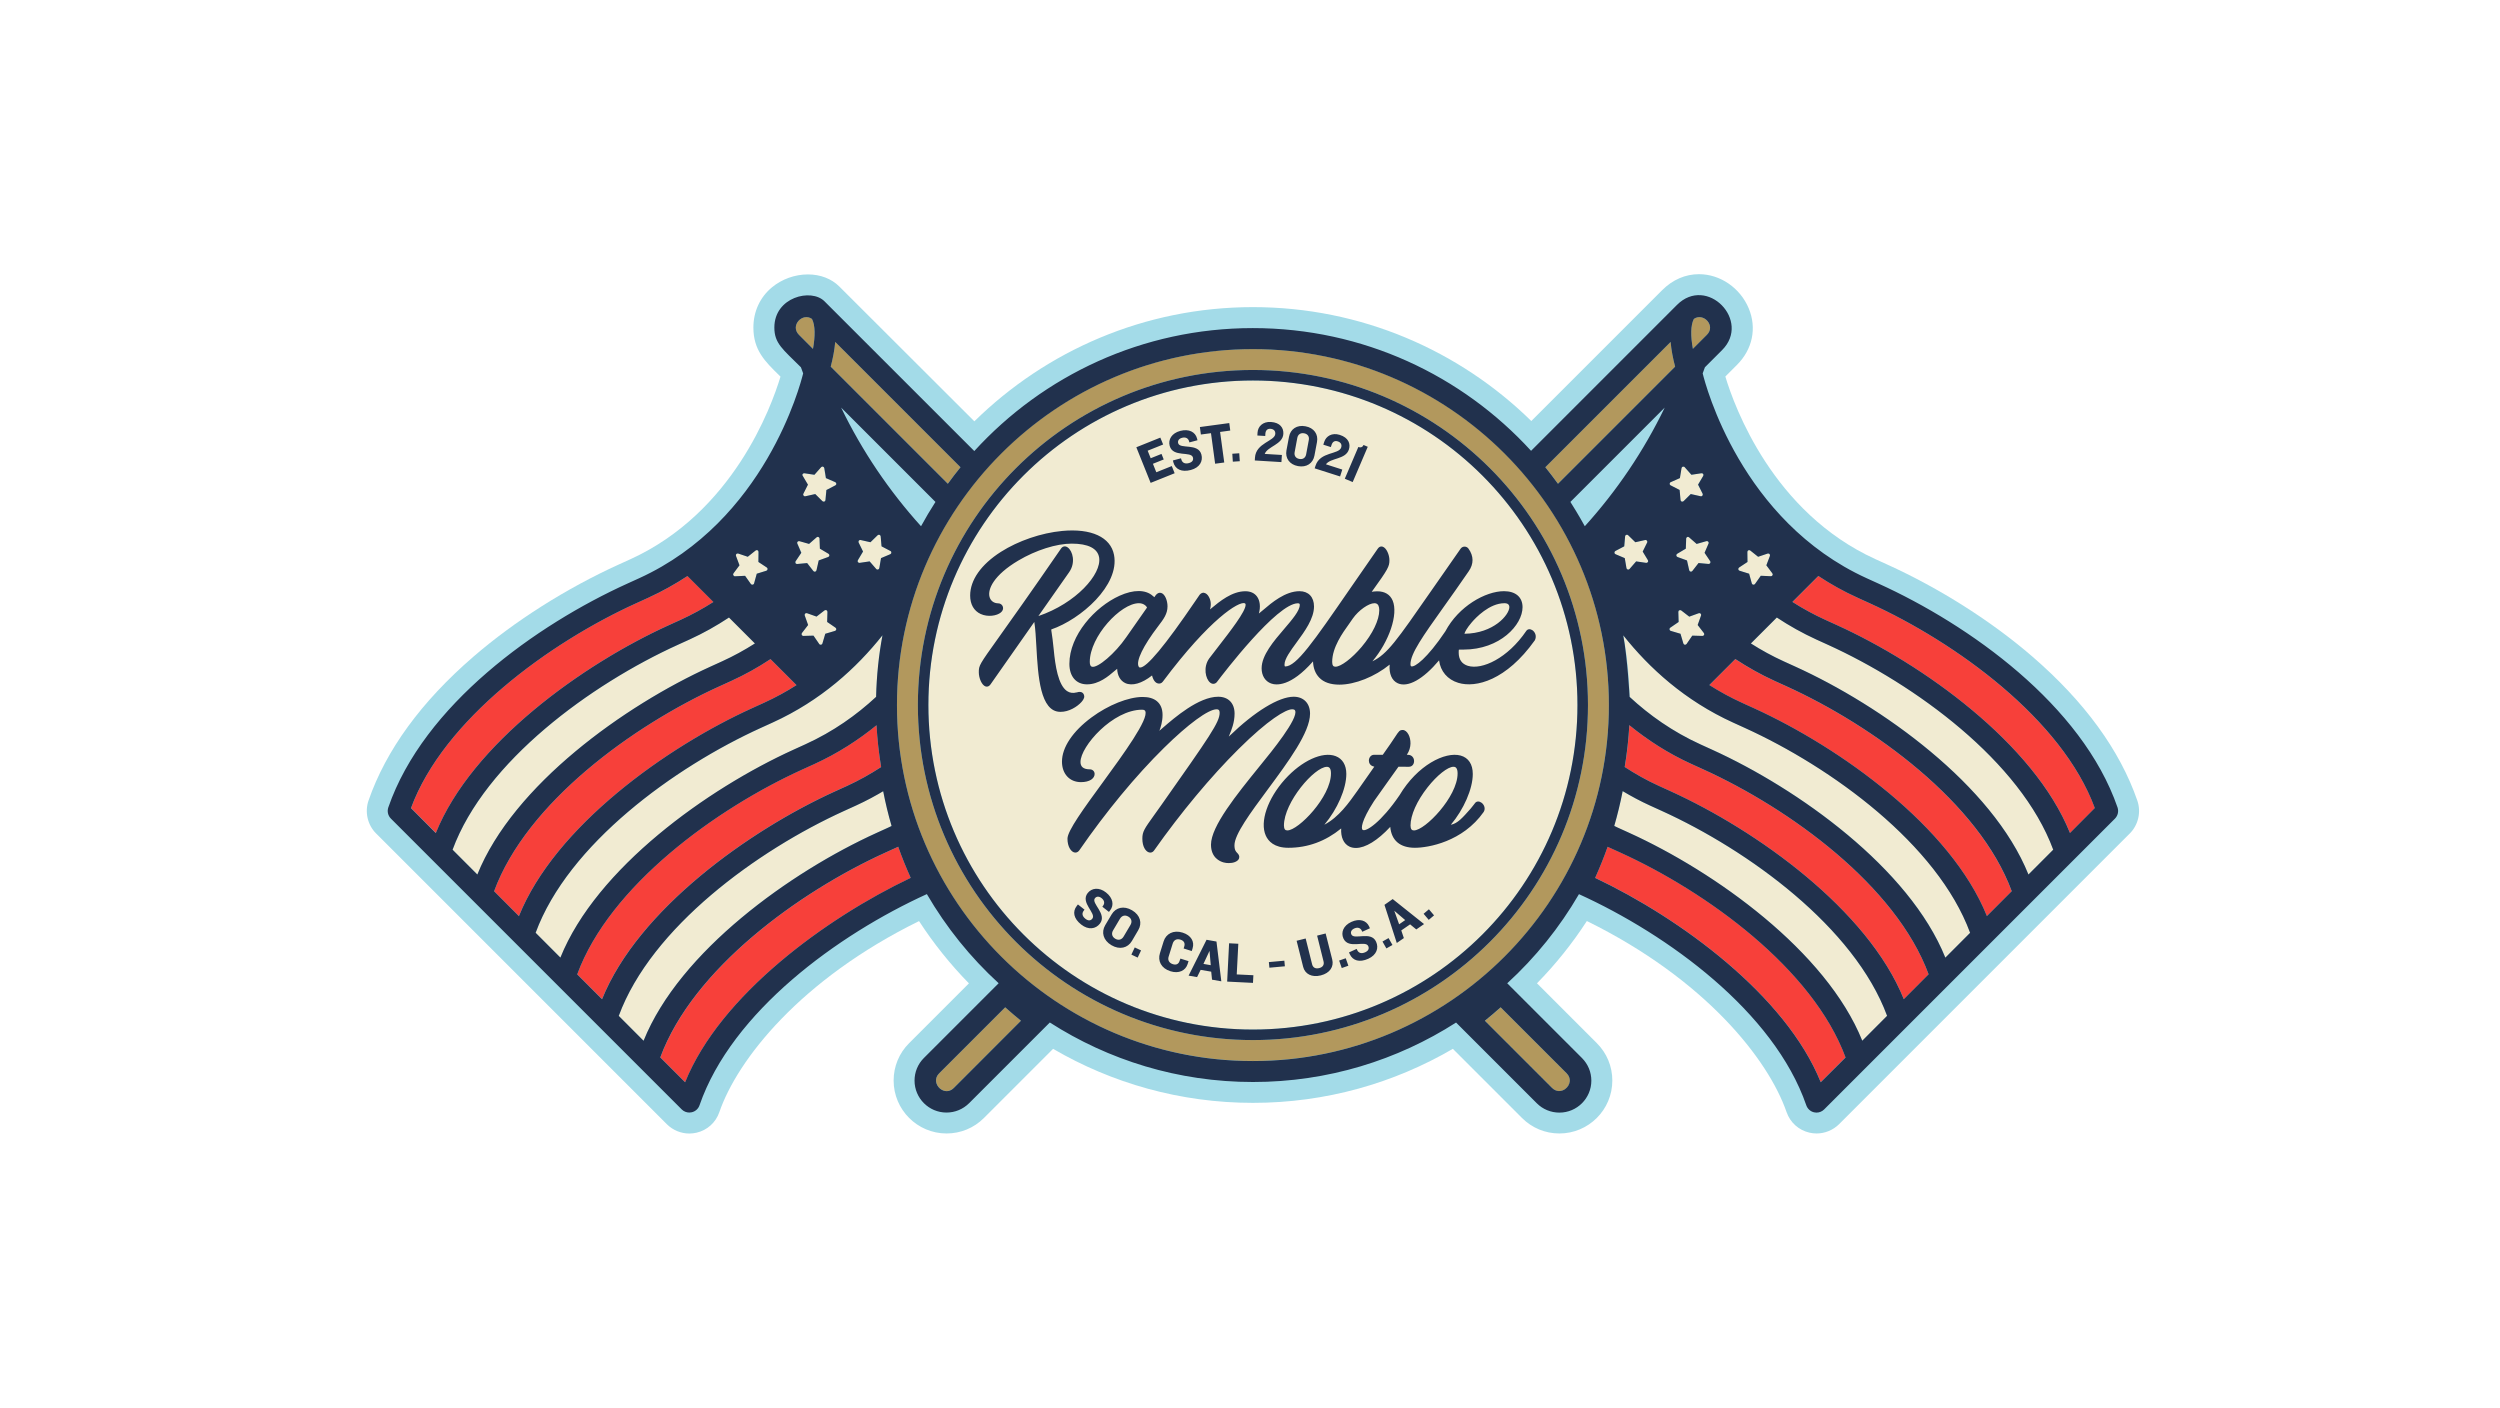 <?xml version="1.0" encoding="utf-8"?>
<!-- Generator: Adobe Illustrator 27.3.1, SVG Export Plug-In . SVG Version: 6.00 Build 0)  -->
<svg version="1.1" xmlns="http://www.w3.org/2000/svg" xmlns:xlink="http://www.w3.org/1999/xlink" x="0px" y="0px"
	 viewBox="0 0 428 241" style="enable-background:new 0 0 428 241;" xml:space="preserve">
<style type="text/css">
	.st0{display:none;}
	.st1{display:inline;fill:#161616;}
	.st2{display:inline;fill:#F4F4F4;}
	.st3{fill:#F7403A;}
	.st4{fill:#21314D;}
	.st5{fill:#A3DBE8;}
	.st6{fill:#B2985D;}
	.st7{fill:#F1EBD2;}
	.st8{fill:#7F6449;}
	.st9{fill:#13A84A;}
	.st10{fill:#00384B;}
	.st11{fill:#006BB6;}
	.st12{fill:#DBDCDD;}
	.st13{fill:#ED174C;}
	.st14{fill:#FFFFFF;}
	.st15{fill:#161616;}
	.st16{fill:#3F6474;}
	.st17{fill:#E5DF0E;}
	.st18{fill:#CC068A;}
	.st19{fill:#8B907B;}
	.st20{fill:#3C4B52;}
	.st21{fill:#F4F4F4;}
	.st22{fill:#BFA165;}
	.st23{fill:#443600;}
	.st24{fill:#94D0AB;}
	.st25{fill:#C7A870;}
	.st26{fill:#0085C3;}
	.st27{fill:#F2F0DE;}
	.st28{fill:#2C3444;}
	.st29{fill:#5D513A;}
	.st30{fill:#DB472F;}
	.st31{fill:#393D42;}
	.st32{fill:#CA864B;}
	.st33{fill:none;stroke:#393D42;stroke-width:10;stroke-miterlimit:10;}
	.st34{fill:#DDFC00;}
	.st35{fill:#231F20;}
	.st36{fill:#434436;}
	.st37{fill:#95C6D1;}
	.st38{fill:#BE1E2D;}
</style>
<g id="BG_-_Dark" class="st0">
	<rect class="st1" width="428" height="241"/>
</g>
<g id="BG_-_Light" class="st0">
	<rect class="st2" width="428" height="241"/>
</g>
<g id="Art">
	<g>
		<path class="st5" d="M365.91,137.06c-2.99-8.64-9.03-16.93-17.96-24.65c-7.05-6.09-15.89-11.7-24.89-15.78l-2-0.91
			c-17.55-8-24.12-26.06-25.68-31.26l1.99-1.99c2.66-2.66,3.42-6.28,2.02-9.66c-1.46-3.51-4.88-5.87-8.52-5.87
			c-2.33,0-4.51,0.94-6.3,2.73l-22.41,22.41c-12.29-12.05-29.12-19.5-47.65-19.5c-18.56,0-35.4,7.47-47.7,19.55
			c-12.61-12.59-22.73-22.69-23.12-23.08c-1.33-1.33-3.24-2.07-5.38-2.07c-2.22,0-4.46,0.81-6.15,2.21
			c-2.05,1.7-3.18,4.15-3.18,6.88c0,3.86,1.96,5.79,4.45,8.22c0.06,0.06,0.13,0.12,0.19,0.19c-1.57,5.21-8.14,23.25-25.68,31.25
			l-2,0.91c-9,4.09-17.84,9.69-24.89,15.78c-8.93,7.71-14.97,16-17.96,24.64c-0.67,1.95-0.17,4.16,1.29,5.62l49.79,49.79
			c1.01,1.01,2.41,1.59,3.84,1.59c0.41,0,0.83-0.05,1.23-0.14c1.83-0.42,3.3-1.74,3.91-3.52c3.11-9.02,13.91-22.73,34.19-32.71
			c2.49,3.83,5.35,7.41,8.54,10.66l-10.24,10.24c-1.71,1.71-2.65,3.98-2.65,6.4c0,4.99,4.06,9.06,9.06,9.06
			c2.42,0,4.69-0.94,6.4-2.65l11.84-11.84c10.06,5.87,21.75,9.25,34.22,9.25s24.15-3.38,34.22-9.25l11.84,11.84
			c1.71,1.71,3.98,2.65,6.4,2.65c4.99,0,9.06-4.06,9.06-9.06c0-2.42-0.94-4.69-2.65-6.4l-10.25-10.25
			c3.19-3.25,6.05-6.82,8.54-10.66c20.28,9.98,31.07,23.69,34.19,32.71c0.62,1.78,2.08,3.1,3.92,3.52c0.39,0.09,0.8,0.14,1.22,0.14
			c1.43,0,2.83-0.58,3.85-1.59l49.79-49.79C366.08,141.22,366.59,139.01,365.91,137.06z"/>
		<path class="st3" d="M142.99,135.46l2-0.91c2.11-0.96,4.05-2.06,5.86-3.24c-0.39-2.35-0.66-4.74-0.79-7.16
			c-3.08,2.51-6.6,4.81-10.65,6.65l-2,0.91c-14.86,6.75-33,19.93-38.59,35.09l4.25,4.25C109.24,155.73,128.27,142.14,142.99,135.46z
			 M128.76,121.24l2-0.91c2-0.91,3.86-1.94,5.6-3.04l-4.45-4.45c-2.15,1.42-4.4,2.68-6.73,3.74l-2,0.91
			c-14.86,6.75-33,19.93-38.59,35.09l4.25,4.25C95.02,141.5,114.05,127.92,128.76,121.24z M114.54,107.01l2-0.91
			c1.93-0.88,3.8-1.9,5.6-3.05l-4.44-4.44c-2.07,1.37-4.31,2.63-6.74,3.73l-2,0.91c-14.86,6.75-33.01,19.92-38.59,35.09l4.26,4.26
			C80.79,127.28,99.82,113.69,114.54,107.01z M305.82,117.49l-2-0.91c-2.33-1.06-4.59-2.32-6.73-3.74l-4.45,4.45
			c1.74,1.11,3.6,2.13,5.6,3.04l2,0.91c14.72,6.68,33.75,20.27,39.92,35.6l4.25-4.25C338.82,137.42,320.68,124.24,305.82,117.49z
			 M320.05,103.26l-2-0.91c-2.43-1.11-4.67-2.37-6.74-3.73l-4.44,4.44c1.79,1.14,3.67,2.17,5.6,3.05l2,0.91
			c14.72,6.68,33.75,20.27,39.92,35.6l4.26-4.26C353.05,123.19,334.91,110.01,320.05,103.26z M291.6,131.72l-2-0.91
			c-4.05-1.85-7.57-4.14-10.65-6.65c-0.13,2.43-0.4,4.82-0.79,7.16c1.82,1.18,3.76,2.28,5.86,3.24l2,0.91
			c14.72,6.68,33.75,20.27,39.92,35.6l4.25-4.25C324.6,151.65,306.45,138.47,291.6,131.72z M277.37,145.94l-2-0.91
			c-0.05-0.02-0.09-0.04-0.14-0.07c-0.64,1.82-1.36,3.59-2.14,5.33c14.52,6.87,32.63,20.1,38.62,34.98l4.25-4.25
			C310.37,165.87,292.23,152.69,277.37,145.94z M153.64,145.03l-2,0.91c-14.86,6.75-33,19.93-38.59,35.09l4.25,4.25
			c5.99-14.88,24.1-28.11,38.62-34.98c-0.78-1.74-1.5-3.51-2.14-5.33C153.73,144.99,153.68,145.01,153.64,145.03z"/>
		<path class="st6" d="M214.5,59.76c-33.66,0-60.94,27.29-60.94,60.94c0,33.66,27.29,60.94,60.94,60.94s60.94-27.29,60.94-60.94
			C275.44,87.04,248.16,59.76,214.5,59.76z M214.5,178.06c-31.68,0-57.36-25.68-57.36-57.36s25.68-57.36,57.36-57.36
			s57.36,25.68,57.36,57.36S246.18,178.06,214.5,178.06z M164.44,79.98l-21.45-21.45c-0.12,1.42-0.41,2.87-0.77,4.23l20.05,20.05
			C162.97,81.85,163.69,80.91,164.44,79.98z M160.79,183.75c-1.65,1.65,0.85,4.15,2.5,2.5l11.5-11.5c-0.92-0.74-1.82-1.51-2.7-2.3
			L160.79,183.75z M136.78,57.32l2.4,2.4c0.37-2.12,0.41-4.02-0.17-5.13C137.39,53.46,135.2,55.75,136.78,57.32z M289.99,54.6
			c-0.58,1.11-0.55,3-0.17,5.13l2.4-2.4C293.8,55.75,291.61,53.46,289.99,54.6z M256.92,172.46c-0.88,0.79-1.78,1.56-2.7,2.3
			l11.5,11.5c1.65,1.65,4.15-0.85,2.5-2.5L256.92,172.46z M264.56,79.98c0.75,0.92,1.47,1.87,2.17,2.83l20.05-20.05
			c-0.36-1.36-0.65-2.81-0.77-4.23L264.56,79.98z"/>
		<path class="st7" d="M214.5,65.14c-30.69,0-55.56,24.88-55.56,55.56s24.88,55.56,55.56,55.56s55.56-24.88,55.56-55.56
			S245.19,65.14,214.5,65.14z M135.87,128.35l2-0.91c4.78-2.18,8.78-5.03,12.13-8.13c0.08-3.59,0.44-7.12,1.08-10.54
			c-4.45,5.61-10.56,11.18-18.79,14.93l-2,0.91c-14.86,6.75-33,19.93-38.59,35.09l4.25,4.25
			C102.13,148.62,121.16,135.03,135.87,128.35z M146.52,137.92l-2,0.91c-14.86,6.75-33,19.93-38.59,35.09l4.25,4.25
			c6.17-15.33,25.2-28.91,39.92-35.6l2-0.91c0.18-0.08,0.36-0.17,0.54-0.26c-0.56-1.95-1.05-3.94-1.44-5.96
			C149.72,136.33,148.17,137.17,146.52,137.92z M121.65,114.12l2-0.91c1.93-0.88,3.8-1.9,5.6-3.05l-4.44-4.44
			c-2.14,1.42-4.4,2.68-6.73,3.75l-2,0.91c-14.86,6.75-33,19.93-38.59,35.09l4.25,4.25C87.9,134.39,106.93,120.8,121.65,114.12z
			 M298.71,124.61l-2-0.91c-8.23-3.75-14.34-9.32-18.79-14.93c0.64,3.43,1.01,6.95,1.09,10.54c3.35,3.11,7.35,5.96,12.13,8.13
			l2,0.91c14.71,6.68,33.75,20.27,39.92,35.6l4.25-4.25C331.71,144.53,313.57,131.35,298.71,124.61z M312.93,110.38l-2-0.91
			c-2.33-1.06-4.59-2.33-6.73-3.75l-4.44,4.44c1.79,1.14,3.67,2.17,5.6,3.05l2,0.91c14.72,6.68,33.75,20.27,39.92,35.6l4.25-4.25
			C345.94,130.31,327.79,117.12,312.93,110.38z M284.48,138.83l-2-0.91c-1.65-0.75-3.2-1.59-4.68-2.47
			c-0.39,2.02-0.87,4.01-1.44,5.96c0.18,0.09,0.36,0.18,0.54,0.26l2,0.91c14.72,6.68,33.75,20.27,39.92,35.6l4.25-4.25
			C317.48,158.76,299.34,145.58,284.48,138.83z M276.57,94.89l1.58,0.67l0.29,1.7c0.01,0.05,0.03,0.1,0.06,0.14
			c0.04,0.05,0.09,0.09,0.16,0.11c0.11,0.03,0.24,0,0.31-0.09l1.13-1.3l1.7,0.25c0.12,0.02,0.23-0.03,0.3-0.13
			c0.07-0.1,0.07-0.23,0.01-0.33l-0.88-1.48l0.76-1.54c0.05-0.11,0.04-0.23-0.03-0.33c-0.07-0.09-0.19-0.14-0.31-0.11l-1.68,0.38
			l-1.23-1.2c-0.08-0.08-0.21-0.11-0.32-0.07c-0.11,0.04-0.19,0.14-0.2,0.26l-0.15,1.71l-1.52,0.8c-0.11,0.06-0.17,0.17-0.16,0.28
			c0,0.07,0.03,0.13,0.07,0.18C276.49,94.83,276.53,94.87,276.57,94.89z M285.99,83.09l1.54,0.79l0.16,1.73
			c0.01,0.05,0.02,0.1,0.05,0.14c0.04,0.05,0.09,0.1,0.15,0.12c0.11,0.04,0.24,0.01,0.32-0.07l1.23-1.22l1.69,0.38
			c0.12,0.03,0.24-0.02,0.31-0.11c0.07-0.09,0.09-0.22,0.03-0.33l-0.78-1.55l0.88-1.49c0.06-0.1,0.06-0.23-0.01-0.33
			c-0.07-0.1-0.18-0.15-0.3-0.13l-1.71,0.26l-1.15-1.3c-0.08-0.09-0.2-0.13-0.32-0.09c-0.11,0.03-0.2,0.13-0.22,0.25l-0.28,1.71
			l-1.59,0.69c-0.11,0.05-0.18,0.15-0.19,0.27c0,0.07,0.02,0.13,0.05,0.18C285.91,83.04,285.95,83.07,285.99,83.09z M285.83,107.77
			c0.01,0.07,0.04,0.12,0.09,0.17c0.04,0.04,0.08,0.06,0.13,0.08l1.66,0.49l0.49,1.66c0.01,0.05,0.04,0.1,0.08,0.13
			c0.05,0.05,0.1,0.08,0.17,0.09c0.12,0.02,0.24-0.03,0.3-0.13l0.98-1.43l1.73,0.05c0.12,0,0.23-0.06,0.28-0.17
			c0.05-0.11,0.04-0.23-0.03-0.33l-1.06-1.37l0.58-1.63c0.04-0.11,0.01-0.24-0.07-0.32c-0.08-0.08-0.21-0.11-0.32-0.07l-1.63,0.59
			l-1.37-1.06c-0.09-0.07-0.22-0.08-0.33-0.03c-0.11,0.05-0.17,0.17-0.17,0.28l0.05,1.73l-1.43,0.98
			C285.86,107.54,285.81,107.65,285.83,107.77z M125.83,98.65l1.72-0.08l0.99,1.4c0.07,0.1,0.19,0.15,0.3,0.12
			c0.07-0.01,0.12-0.04,0.17-0.09c0.04-0.04,0.06-0.08,0.08-0.13l0.46-1.66l1.64-0.51c0.05-0.02,0.09-0.04,0.13-0.08
			c0.04-0.05,0.07-0.11,0.08-0.17c0.02-0.12-0.04-0.23-0.13-0.3l-1.44-0.95l0.02-1.72c0-0.12-0.07-0.23-0.17-0.28
			c-0.11-0.05-0.23-0.04-0.33,0.04l-1.34,1.07l-1.63-0.55c-0.11-0.04-0.24-0.01-0.32,0.08c-0.08,0.08-0.11,0.21-0.07,0.32l0.61,1.61
			l-1.03,1.38c-0.07,0.09-0.08,0.22-0.02,0.33C125.6,98.59,125.72,98.66,125.83,98.65z M289.19,91.99c-0.09-0.08-0.22-0.1-0.32-0.05
			c-0.11,0.05-0.18,0.15-0.18,0.27l-0.06,1.72l-1.48,0.88c-0.1,0.06-0.16,0.17-0.15,0.29c0.01,0.07,0.03,0.13,0.08,0.17
			c0.03,0.04,0.08,0.07,0.13,0.09l1.62,0.59l0.38,1.68c0.01,0.05,0.04,0.1,0.07,0.13c0.04,0.05,0.1,0.08,0.16,0.1
			c0.12,0.03,0.24-0.02,0.31-0.11l1.06-1.36l1.71,0.16c0.12,0.01,0.23-0.05,0.29-0.15c0.06-0.1,0.06-0.23-0.01-0.33l-0.96-1.43
			l0.68-1.58c0.05-0.11,0.03-0.23-0.05-0.32c-0.08-0.09-0.2-0.12-0.31-0.09l-1.65,0.47L289.19,91.99z M297.81,97.71l1.64,0.51
			l0.46,1.66c0.01,0.05,0.04,0.1,0.08,0.13c0.04,0.05,0.1,0.08,0.17,0.09c0.12,0.02,0.23-0.03,0.3-0.13l0.99-1.4l1.72,0.08
			c0.12,0.01,0.23-0.06,0.28-0.16c0.06-0.1,0.05-0.23-0.02-0.33l-1.03-1.38l0.61-1.61c0.04-0.11,0.02-0.24-0.07-0.32
			c-0.08-0.08-0.21-0.12-0.32-0.08l-1.63,0.55l-1.34-1.07c-0.09-0.07-0.22-0.09-0.33-0.04c-0.11,0.05-0.17,0.16-0.17,0.28l0.02,1.72
			l-1.44,0.95c-0.1,0.06-0.15,0.18-0.13,0.3c0.01,0.07,0.04,0.12,0.08,0.17C297.72,97.67,297.76,97.7,297.81,97.71z M137.26,108.7
			c0.05,0.11,0.16,0.17,0.28,0.17l1.73-0.05l0.98,1.43c0.07,0.1,0.19,0.15,0.3,0.13c0.07-0.01,0.12-0.04,0.17-0.09
			c0.04-0.04,0.06-0.08,0.08-0.13l0.49-1.66l1.66-0.49c0.05-0.01,0.1-0.04,0.13-0.08c0.05-0.05,0.08-0.1,0.09-0.17
			c0.02-0.12-0.03-0.24-0.13-0.3l-1.43-0.98l0.05-1.73c0-0.12-0.06-0.23-0.17-0.28s-0.23-0.04-0.33,0.03l-1.37,1.06l-1.63-0.58
			c-0.11-0.04-0.24-0.01-0.32,0.07c-0.08,0.08-0.11,0.21-0.07,0.32l0.58,1.63l-1.06,1.37C137.22,108.47,137.2,108.59,137.26,108.7z
			 M147.19,96.36l1.7-0.25l1.13,1.3c0.08,0.09,0.2,0.13,0.31,0.09c0.06-0.02,0.12-0.06,0.16-0.11c0.03-0.04,0.05-0.09,0.06-0.14
			l0.29-1.7l1.58-0.67c0.05-0.02,0.09-0.05,0.12-0.09c0.04-0.05,0.06-0.11,0.07-0.18c0-0.12-0.06-0.23-0.16-0.28l-1.52-0.8
			l-0.15-1.71c-0.01-0.12-0.09-0.22-0.2-0.26c-0.11-0.04-0.24-0.01-0.32,0.07l-1.23,1.2l-1.68-0.38c-0.12-0.03-0.24,0.02-0.31,0.11
			c-0.07,0.09-0.09,0.22-0.03,0.33l0.76,1.54l-0.88,1.48c-0.06,0.1-0.06,0.23,0.01,0.33C146.96,96.33,147.07,96.38,147.19,96.36z
			 M136.5,96.54l1.71-0.16l1.06,1.36c0.07,0.09,0.19,0.14,0.31,0.11c0.06-0.01,0.12-0.05,0.16-0.1c0.03-0.04,0.06-0.08,0.07-0.14
			l0.38-1.68l1.62-0.59c0.05-0.02,0.09-0.05,0.13-0.09c0.04-0.05,0.07-0.11,0.08-0.17c0.01-0.12-0.05-0.23-0.15-0.29l-1.48-0.88
			l-0.06-1.72c0-0.12-0.08-0.22-0.18-0.27c-0.11-0.05-0.23-0.03-0.32,0.05l-1.29,1.13l-1.65-0.47c-0.11-0.03-0.24,0-0.31,0.09
			c-0.08,0.09-0.1,0.22-0.05,0.32l0.68,1.58l-0.96,1.43c-0.07,0.1-0.07,0.23-0.01,0.33C136.27,96.5,136.38,96.55,136.5,96.54z
			 M138.29,82.98l-0.78,1.55c-0.05,0.11-0.04,0.23,0.03,0.33c0.07,0.09,0.19,0.14,0.31,0.11l1.69-0.38l1.23,1.22
			c0.08,0.08,0.21,0.11,0.32,0.07c0.06-0.02,0.11-0.06,0.15-0.12c0.03-0.04,0.05-0.09,0.05-0.14l0.16-1.72l1.54-0.8
			c0.05-0.02,0.09-0.06,0.11-0.1c0.04-0.05,0.06-0.12,0.05-0.18c0-0.12-0.08-0.23-0.19-0.27l-1.59-0.69l-0.28-1.71
			c-0.02-0.12-0.1-0.21-0.22-0.25c-0.11-0.03-0.24,0-0.32,0.09l-1.15,1.3l-1.71-0.26c-0.12-0.02-0.24,0.03-0.3,0.13
			c-0.07,0.1-0.07,0.23-0.01,0.33L138.29,82.98z"/>
		<path class="st4" d="M253.63,137.42c-0.39-0.28-0.83-0.27-1.08,0.04h0c-0.25,0.3-0.48,0.64-0.76,0.96
			c-1.41,1.59-2.25,2.56-3.41,2.78c2.22-2.64,3.76-6.15,3.76-8.7c0-1.66-0.74-2.78-2.08-3.15c-2.66-0.73-7.41,1.66-10.46,6.79
			c-3.16,4.64-5.75,6.31-6.31,5.94c-0.3-0.2-0.28-1.48,1.93-4.91l2.26-3.19c1.25-1.77,1.77-2.51,1.94-2.72
			c0.23,0.01,0.7,0.01,1.3,0.01h0.48c0.59,0,0.89-0.49,0.89-0.97c0-0.28-0.09-0.54-0.26-0.73c-0.14-0.16-0.38-0.35-0.79-0.35
			l-0.06,0c-0.03,0-0.08,0-0.13,0c0.87-1.29,0.7-2.67,0.29-3.46c-0.26-0.5-0.63-0.79-1-0.79c-0.53,0.02-0.63,0.17-1.31,1.2
			c-0.41,0.62-1.03,1.56-2.1,3.05c-0.09,0.01-0.27,0-0.46,0c-0.26,0-0.6-0.01-1.05,0c-0.48,0-0.87,0.45-0.87,1
			c0,0.42,0.25,0.91,0.93,1.03c-0.39,0.58-1.38,1.99-2.78,3.97l-0.06,0.09c-1.53,2.16-3.23,4.58-5.71,5.88
			c2.22-2.64,3.76-6.15,3.76-8.69c0-1.52-0.65-2.6-1.82-3.05c-2.24-0.86-5.81,0.78-8.69,3.97c-2.98,3.32-4.33,7.28-3.28,9.63
			c0.43,0.96,1.44,2.09,3.87,2.09c3.31,0,6.35-1.11,9.04-3.31c-0.09,1.49,0.42,2.64,1.42,3.11c0.33,0.16,0.7,0.23,1.1,0.23
			c1.62,0,3.71-1.27,5.88-3.61c0.2,2.32,1.68,3.58,4.22,3.58c2.27,0,8.18-1.02,11.77-6.13
			C254.37,138.43,254.09,137.75,253.63,137.42z M220.39,142.17c-0.19,0-0.32-0.06-0.41-0.17c-0.11-0.14-0.17-0.36-0.17-0.67
			c0-3.99,5.23-10.05,7.36-10.05c0.22,0,0.38,0.08,0.49,0.23c0.14,0.19,0.2,0.49,0.2,0.9C227.87,136.41,222.29,142.17,220.39,142.17
			z M242.06,142.17c-0.19,0-0.32-0.06-0.41-0.17c-0.11-0.14-0.17-0.36-0.17-0.67c0-1.77,1.09-4.22,2.92-6.54
			c1.63-2.07,3.46-3.52,4.44-3.52c0.22,0,0.38,0.08,0.49,0.23c0.14,0.19,0.21,0.5,0.21,0.91
			C249.54,136.41,243.96,142.17,242.06,142.17z M212.07,147.08c0.09-0.16,0.24-0.57-0.24-1.04c-0.23-0.23-0.49-0.49-0.49-1.33
			c0-1.86,2.75-5.57,5.65-9.49c3.58-4.84,7.29-9.84,7.29-13.05c0-1.76-1.1-2.89-2.8-2.89c-2.54,0-6.65,2.51-11,6.72
			c-0.04,0.04-0.07,0.07-0.11,0.09c0.04-0.1,0.09-0.22,0.13-0.32c0.32-0.78,0.86-2.07,0.86-3.6c0-1.79-1.07-2.89-2.8-2.89
			c-3.34,0-7.46,3.57-9.44,5.28c-0.23,0.2-0.45,0.39-0.63,0.55c0.22-0.59,0.54-1.56,0.54-2.71c0-1.04-0.33-1.83-0.97-2.36
			c-0.58-0.48-1.4-0.72-2.44-0.72c-2.43,0-5.87,1.37-8.75,3.5c-3.21,2.37-5.06,5.13-5.06,7.57c0,2.1,1.31,3.51,3.25,3.51
			c0.73,0,1.34-0.15,1.76-0.43c0.37-0.25,0.58-0.6,0.58-0.96c0-0.46-0.35-0.8-0.82-0.8c-0.56,0-0.98-0.12-1.24-0.35
			c-0.24-0.21-0.36-0.51-0.36-0.91c0-2.67,5.52-8.95,10.55-8.95c0.42,0,0.5,0.17,0.53,0.23c0.68,1.33-3.73,7.37-7.26,12.21
			c-3.25,4.45-6.05,8.29-6.05,9.64c0,1.35,0.58,2.16,1.11,2.34c0.33,0.11,0.67,0,0.9-0.32c4.54-6.58,9.69-12.82,14.52-17.57
			c4.13-4.07,7.58-6.6,9-6.6c0.27,0,0.52,0.07,0.52,0.61c0,1.6-1.7,4.02-9.88,15.64c-0.52,0.74-0.96,1.36-1.34,1.88
			c-1.67,2.33-2.01,2.81-2.01,4.02c0,1.38,0.57,2.18,1.13,2.35c0.34,0.1,0.67-0.02,0.87-0.32c4.57-6.48,9.71-12.65,14.49-17.39
			c5.05-5.01,8.08-6.79,9.15-6.79c0.41,0,0.49,0.16,0.51,0.22c0.63,1.32-4.18,7.21-5.76,9.14l-0.38,0.47
			c-3.87,4.78-8.26,10.2-8.26,13.35c0,2.22,1.52,2.87,2.17,3.04c0.29,0.08,0.59,0.11,0.88,0.11
			C211.14,147.77,211.82,147.51,212.07,147.08z M262.3,107.86c-0.38-0.23-0.78-0.17-1,0.15c-3.18,4.69-7.58,6.72-10,5.98
			c-1.03-0.32-1.57-1.09-1.57-2.25c0-0.19,0-0.46,0.03-0.51c0.04-0.02,0.24-0.02,0.43-0.02c0.1,0,0.22,0,0.36,0
			c6.26,0,10.11-4.23,10.11-7.26c0-1.72-1.19-2.74-3.18-2.74c-3.15,0-7.77,2.58-10.04,6.88c-3.15,4.69-5.24,6.16-5.82,5.99
			c-0.1-0.03-0.15-0.15-0.15-0.35c0-1.84,2.13-4.82,5.65-9.77c1.27-1.79,2.72-3.81,4.31-6.14c0.9-1.28,0.89-2.62-0.03-3.9
			c-0.16-0.22-0.4-0.34-0.67-0.34h0c-0.27,0-0.51,0.13-0.67,0.35c-1.96,2.8-3.61,5.17-5.02,7.2c-5.96,8.58-7.53,10.85-10.09,12.09
			c2.87-3.39,4.47-8.06,3.47-10.41c-0.44-1.03-1.35-1.58-2.63-1.58c-0.41,0-0.75,0.05-0.95,0.09c2.84-3.93,3.03-4.36,3.03-5.42
			c0-0.91-0.5-2.1-1.16-2.31c-0.18-0.06-0.53-0.09-0.84,0.35c-1.78,2.55-3.36,4.83-4.76,6.87c-6.29,9.12-9.17,13.29-11.1,13.29
			c-0.09,0-0.1-0.23-0.1-0.33c0-0.97,1.01-2.34,2.07-3.79c1.4-1.91,2.98-4.07,2.98-6.16c0-1.61-0.95-2.61-2.48-2.61
			c-2.45,0-4.79,1.99-6.18,3.18c-0.28,0.23-0.58,0.49-0.78,0.64c0.32-1.15,0.19-2.22-0.34-2.93c-0.44-0.58-1.12-0.88-1.97-0.88
			c-2.3,0-4.38,1.72-5.9,2.98c-0.05,0.04-0.11,0.09-0.16,0.13c0.23-0.75,0.17-1.5-0.19-2.15c-0.22-0.41-0.54-0.66-0.87-0.7
			c-0.18-0.02-0.45,0.03-0.71,0.34c-0.1,0.13-0.36,0.51-0.74,1.08c-5.18,7.62-8.37,11.46-9.48,11.38c-0.07,0-0.15-0.03-0.22-0.16
			c-0.49-0.95,0.76-3.53,3.33-6.9c0.94-1.23,1.61-2.12,1.61-3.42c0-0.95-0.42-2.1-1.09-2.29c-0.27-0.08-0.69-0.03-1.09,0.62
			c-0.03,0.05-0.06,0.09-0.07,0.11c-0.06-0.04-0.15-0.11-0.28-0.23c-1.22-1.09-3.29-1.1-5.68-0.02c-4.22,1.9-8.59,6.77-8.59,11.66
			c0,2.16,1.16,3.51,3.02,3.51c2.03,0,3.67-1.4,4.65-2.24c0.18-0.15,0.37-0.32,0.51-0.42c0.04,1.16,0.54,2.04,1.38,2.44
			c1.18,0.55,2.84,0.08,4.59-1.3c0.26,1.04,0.74,1.31,1.02,1.37c0.32,0.07,0.64-0.05,0.83-0.32c8.11-10.83,13.01-13.75,14.01-13.42
			c0.08,0.03,0.16,0.08,0.16,0.28c0,1.13-2.62,4.5-4.72,7.21c-0.53,0.68-1.04,1.34-1.51,1.96c-1.07,1.49-0.64,3.51,0.17,4.15
			c0.39,0.3,0.83,0.26,1.15-0.11l0.04-0.06c1.04-1.37,10.23-13.42,13.82-13.42c0.3,0,0.32,0.14,0.32,0.28c0,0.99-1.29,2.5-2.65,4.09
			c-1.82,2.12-3.88,4.53-3.88,6.76c0,1.26,0.61,2.23,1.62,2.6c0.89,0.32,3.34,0.58,7.18-3.78c0.04,1.15,0.4,2.08,1.06,2.77
			c0.77,0.81,1.94,1.21,3.46,1.21c2.67,0,6.06-1.36,8.6-3.43c-0.13,1.57,0.38,2.74,1.4,3.2c1.73,0.77,4.34-0.69,7.06-3.93
			c0.24,1.87,1.44,3.29,3.29,3.85c3.01,0.92,8.23-0.44,13.08-7.25l0.04-0.06C263.12,108.9,262.81,108.17,262.3,107.86z
			 M251.97,106.54c0.66-0.77,3.01-3.27,5.59-3.27c0.29,0,0.51,0.06,0.65,0.19c0.12,0.11,0.19,0.27,0.19,0.48
			c0,1.31-2.69,4.51-7.69,4.56C250.77,108.22,251.14,107.5,251.97,106.54z M192.81,109.1L192.81,109.1
			c-1.89,2.75-4.91,5.34-5.89,5.04c-0.23-0.07-0.35-0.35-0.35-0.82c0-4.34,5.29-10.05,8.41-10.05c0.87,0,1.31,0.55,1.39,0.74
			L192.81,109.1z M228.63,114.14c-0.18,0-0.31-0.05-0.4-0.16c-0.11-0.14-0.16-0.36-0.16-0.66c0-2.5,1.8-4.99,2.87-6.48
			c0.27-0.38,0.51-0.71,0.66-0.95c1.01-1.43,2.72-2.62,3.7-2.62c0.1,0,0.2,0.01,0.28,0.04c0.37,0.12,0.55,0.51,0.55,1.16
			c0,1.68-1.13,4.03-3.02,6.28C231.45,112.71,229.57,114.14,228.63,114.14z M185.15,120.18c0.24-0.27,0.51-0.66,0.47-0.99
			c-0.03-0.28-0.14-0.48-0.33-0.61c-0.33-0.22-0.75-0.1-0.91-0.05l0.04,0.22l-0.06-0.22h0c-0.65,0.18-1.2,0.11-1.69-0.22
			c-1.51-1.03-2.01-4.32-2.27-7.08c-0.14-1.46-0.27-2.33-0.35-2.85c-0.05-0.33-0.09-0.58-0.07-0.62
			c5.04-1.73,11.74-7.56,10.74-12.76c-0.58-3.04-3.9-4.58-8.89-4.1c-3.57,0.34-7.49,1.68-10.48,3.58c-3.39,2.16-5.26,4.82-5.26,7.48
			c0,1.5,0.64,2.62,1.79,3.15c1.23,0.57,2.79,0.32,3.47-0.26c0.32-0.27,0.44-0.61,0.35-0.95c-0.11-0.37-0.43-0.61-0.81-0.61
			c-0.73,0-1.3-0.42-1.48-1.09c-0.36-1.31,0.71-3.73,4.92-6.23c3.02-1.79,6.52-2.9,9.14-2.9c2.82,0,4.44,0.82,4.7,2.37
			c0.47,2.86-3.97,7.85-10.4,10.03l5.26-7.5c1.16-1.64,0.62-3.64-0.24-4.25c-0.41-0.29-0.85-0.22-1.14,0.19l0,0
			c-5.32,7.73-8.68,12.43-10.68,15.24c-3.34,4.68-3.4,4.77-3.4,5.95c0,0.97,0.5,2.21,1.16,2.42c0.18,0.06,0.53,0.09,0.85-0.36
			l7.49-10.68c0,0.02,0,0.04,0.01,0.06c0.18,1.12,0.26,2.63,0.35,4.22c0.28,4.95,0.63,11.11,4.11,11.11
			C182.98,121.89,184.42,121,185.15,120.18z M212,161.57l-1.58-0.08l-0.33,6.56l4.42,0.22l0.07-1.31l-2.85-0.14L212,161.57z
			 M193.69,163.43l1.08,0.51l0.58-1.23l-1.08-0.51L193.69,163.43z M206.56,160.89l-3.07,6.14l1.45,0.25l0.61-1.24l1.81,0.31
			l0.14,1.37l1.59,0.28l-0.83-6.81L206.56,160.89z M206.03,165.02l1.04-2.23l0.21,2.45L206.03,165.02z M201.1,81.02l-0.49-1.23
			l-2.65,1.06l-0.58-1.45l1.85-0.74l-0.38-0.95l-1.85,0.74l-0.52-1.29l2.65-1.06l-0.48-1.18l-4.11,1.65l2.45,6.1L201.1,81.02z
			 M201.94,164.52c-0.16,0.52-0.57,0.73-1.14,0.55c-0.65-0.2-0.92-0.71-0.73-1.29l0.69-2.22c0.19-0.62,0.67-0.9,1.34-0.69
			c0.57,0.18,0.82,0.58,0.65,1.14l-0.11,0.37l1.39,0.44l0.14-0.46c0.36-1.14-0.24-2.24-1.72-2.7c-1.56-0.49-2.84,0.21-3.24,1.51
			l-0.63,2.02c-0.41,1.3,0.2,2.59,1.81,3.09c1.4,0.44,2.57-0.09,2.93-1.23l0.16-0.5l-1.39-0.44L201.94,164.52z M225.22,79.72
			l-0.15,0.46l4.35,1.39l0.38-1.18l-2.8-0.9c0.8-1.13,3.38-0.8,3.93-2.54c0.31-0.96-0.05-2.02-1.57-2.5
			c-1.33-0.42-2.34,0.22-2.65,1.19l-0.16,0.49l1.29,0.41l0.12-0.37c0.18-0.56,0.56-0.77,1.05-0.61c0.57,0.18,0.75,0.58,0.6,1.05
			C229.22,77.84,226,77.3,225.22,79.72z M217.23,164.71l0.09,0.96l2.65-0.24l-0.09-0.96L217.23,164.71z M188.72,155.23l1.13,0.89
			l0.2-0.26c0.71-0.9,0.5-2.13-0.7-3.07c-1.19-0.94-2.45-0.77-3.14,0.1c-1.3,1.66,1.52,3.46,0.8,4.38
			c-0.27,0.35-0.67,0.43-1.18,0.03s-0.69-0.9-0.28-1.41l0.12-0.16l-1.13-0.89l-0.2,0.26c-0.76,0.97-0.54,2.16,0.76,3.18
			c1.25,0.98,2.49,0.76,3.2-0.15c1.3-1.65-1.54-3.48-0.85-4.35c0.27-0.34,0.7-0.37,1.14-0.02c0.52,0.41,0.56,0.92,0.24,1.32
			L188.72,155.23z M204.23,78.32c0.11,0.43-0.07,0.79-0.69,0.96s-1.13,0-1.3-0.63l-0.05-0.19l-1.39,0.37l0.08,0.32
			c0.32,1.19,1.4,1.73,2.99,1.31c1.54-0.41,2.11-1.53,1.81-2.64c-0.54-2.03-3.7-0.87-3.98-1.95c-0.11-0.42,0.13-0.78,0.67-0.92
			c0.64-0.17,1.07,0.11,1.2,0.6l0.05,0.19l1.39-0.37l-0.08-0.31c-0.29-1.11-1.39-1.68-2.87-1.29c-1.47,0.39-2.1,1.49-1.81,2.56
			C200.79,78.36,203.93,77.19,204.23,78.32z M194.87,159.24c0.71-1.2,0.35-2.57-1.06-3.4c-1.41-0.83-2.79-0.49-3.5,0.71l-1.1,1.85
			c-0.7,1.19-0.35,2.58,1.07,3.42c1.41,0.83,2.8,0.47,3.5-0.72L194.87,159.24z M193.53,158.36l-1.17,1.98
			c-0.3,0.51-0.84,0.72-1.43,0.37c-0.6-0.36-0.67-0.92-0.37-1.43l1.17-1.98c0.31-0.52,0.83-0.73,1.44-0.38
			C193.76,157.27,193.84,157.84,193.53,158.36z M231.35,159.97c-0.18-0.4,0-0.79,0.51-1.02c0.6-0.27,1.07-0.07,1.28,0.39l0.08,0.18
			l1.31-0.6l-0.13-0.3c-0.47-1.04-1.65-1.43-3.05-0.79c-1.38,0.63-1.82,1.82-1.36,2.83c0.87,1.92,3.77,0.25,4.25,1.31
			c0.18,0.4,0.07,0.79-0.52,1.06c-0.58,0.26-1.11,0.19-1.38-0.4l-0.08-0.18l-1.31,0.6l0.13,0.3c0.51,1.12,1.67,1.47,3.17,0.79
			c1.45-0.66,1.82-1.86,1.34-2.91C234.74,159.32,231.81,160.99,231.35,159.97z M236.68,161.19l0.67,1.18l1.04-0.59l-0.67-1.18
			L236.68,161.19z M226.95,159.81l-1.46,0.37l1.1,4.41c0.14,0.56-0.1,0.99-0.75,1.15c-0.65,0.16-1.07-0.1-1.21-0.66l-1.1-4.41
			l-1.55,0.39l1.12,4.47c0.3,1.21,1.47,1.85,3.02,1.46c1.58-0.4,2.26-1.51,1.96-2.71L226.95,159.81z M231.58,82.53l2.58-6.04
			l-0.72-0.31c-0.14,0.32-0.44,0.53-0.89,0.34l-2.32,5.44L231.58,82.53z M207.32,74.16l0.71,5.23l1.56-0.21l-0.71-5.23l1.74-0.24
			l-0.17-1.28l-5.03,0.68l0.17,1.28L207.32,74.16z M237.02,154.91l2.11,6.53l1.21-0.84l-0.44-1.31l1.51-1.04l1.06,0.87l1.33-0.92
			l-5.37-4.28L237.02,154.91z M240.57,157.52l-1.04,0.72l-0.83-2.32L240.57,157.52z M229.26,164.45l0.45,1.28l1.13-0.4l-0.45-1.28
			L229.26,164.45z M243.72,156.44l0.88,1.04l0.91-0.77l-0.88-1.04L243.72,156.44z M219.46,77.89l-2.94-0.18
			c0.49-1.3,3.08-1.6,3.19-3.43c0.06-1.01-0.54-1.94-2.14-2.04c-1.39-0.08-2.21,0.78-2.28,1.81l-0.03,0.51l1.35,0.08l0.02-0.38
			c0.04-0.59,0.35-0.88,0.86-0.85c0.6,0.04,0.87,0.38,0.84,0.87c-0.08,1.26-3.33,1.53-3.48,4.07l-0.03,0.48l4.56,0.28L219.46,77.89z
			 M222.22,79.8c1.46,0.27,2.56-0.48,2.81-1.79l0.44-2.34c0.25-1.32-0.51-2.42-1.97-2.69c-1.47-0.28-2.57,0.47-2.82,1.79l-0.44,2.34
			C220,78.42,220.75,79.53,222.22,79.8z M221.64,77.43l0.46-2.47c0.1-0.54,0.52-0.9,1.17-0.78c0.65,0.12,0.9,0.6,0.8,1.14
			l-0.46,2.47c-0.1,0.54-0.51,0.9-1.16,0.78C221.8,78.46,221.54,77.98,221.64,77.43z M212.25,78.96l-0.09-1.36l-1.19,0.08l0.09,1.36
			L212.25,78.96z M214.5,63.34c-31.68,0-57.36,25.68-57.36,57.36s25.68,57.36,57.36,57.36s57.36-25.68,57.36-57.36
			S246.18,63.34,214.5,63.34z M214.5,176.26c-30.69,0-55.56-24.88-55.56-55.56s24.88-55.56,55.56-55.56s55.56,24.88,55.56,55.56
			S245.19,176.26,214.5,176.26z M362.52,138.23c-6.07-17.56-25.39-31.27-40.95-38.33l-2-0.91c-21.52-9.81-27.59-33.09-28.07-35.07
			c0.13-0.34,0.26-0.69,0.38-1.04l2.94-2.94c5.03-5.03-2.59-12.88-7.73-7.73l-24.97,24.97c-11.8-12.91-28.77-21.01-47.64-21.01
			c-18.89,0-35.88,8.12-47.68,21.05C153.06,63.47,141.56,52,141.15,51.58c-2.27-2.27-8.58-0.72-8.58,4.49
			c0,2.73,1.44,3.71,4.55,6.81c0.12,0.35,0.25,0.69,0.38,1.04c-0.48,1.98-6.55,25.26-28.07,35.07l-2,0.91
			c-15.56,7.06-34.88,20.77-40.95,38.33c-0.23,0.67-0.06,1.41,0.44,1.91l49.79,49.79c0.35,0.35,0.82,0.54,1.31,0.54
			c0.14,0,0.28-0.02,0.41-0.05c0.62-0.14,1.13-0.6,1.33-1.2c5.54-16.04,23.72-29.23,38.92-36.15c3.31,5.69,7.45,10.84,12.29,15.26
			c0,0,0,0,0,0l-12.8,12.8c-1.03,1.03-1.6,2.41-1.6,3.87c0,3.01,2.45,5.47,5.47,5.47c1.46,0,2.83-0.57,3.87-1.6l13.82-13.82
			c0,0,0,0,0,0c10.04,6.44,21.97,10.19,34.78,10.19c12.81,0,24.74-3.75,34.77-10.18l13.82,13.82c1.03,1.03,2.41,1.6,3.87,1.6
			c3.01,0,5.47-2.45,5.47-5.47c0-1.46-0.57-2.83-1.6-3.87l-11.95-11.95l-0.85-0.85l0,0c4.83-4.42,8.97-9.56,12.28-15.26
			c15.2,6.91,33.38,20.11,38.92,36.15c0.21,0.6,0.71,1.06,1.33,1.2c0.14,0.03,0.28,0.05,0.41,0.05c0.48,0,0.96-0.19,1.31-0.54
			l49.79-49.79C362.58,139.64,362.75,138.9,362.52,138.23z M297.73,97.16l1.44-0.95l-0.02-1.72c0-0.12,0.07-0.23,0.17-0.28
			c0.11-0.05,0.23-0.04,0.33,0.04l1.34,1.07l1.63-0.55c0.11-0.04,0.24-0.01,0.32,0.08c0.08,0.08,0.11,0.21,0.07,0.32l-0.61,1.61
			l1.03,1.38c0.07,0.1,0.08,0.22,0.02,0.33c-0.06,0.11-0.17,0.17-0.28,0.16l-1.72-0.08l-0.99,1.4c-0.07,0.1-0.19,0.15-0.3,0.13
			c-0.07-0.01-0.12-0.04-0.17-0.09c-0.04-0.04-0.06-0.08-0.08-0.13l-0.46-1.66l-1.64-0.51c-0.05-0.02-0.09-0.04-0.13-0.08
			c-0.04-0.05-0.07-0.1-0.08-0.17C297.58,97.34,297.63,97.23,297.73,97.16z M292.45,92.74c0.08,0.09,0.1,0.22,0.05,0.32l-0.68,1.58
			l0.96,1.43c0.07,0.1,0.07,0.23,0.01,0.33c-0.06,0.1-0.17,0.16-0.29,0.15l-1.71-0.16l-1.06,1.36c-0.07,0.09-0.19,0.14-0.31,0.11
			c-0.06-0.01-0.12-0.05-0.16-0.1c-0.03-0.04-0.06-0.08-0.07-0.13l-0.38-1.68l-1.62-0.59c-0.05-0.02-0.09-0.05-0.13-0.09
			c-0.04-0.05-0.07-0.11-0.08-0.17c-0.01-0.12,0.05-0.23,0.15-0.29l1.48-0.88l0.06-1.72c0-0.12,0.08-0.22,0.18-0.27
			c0.11-0.05,0.23-0.03,0.32,0.05l1.29,1.13l1.65-0.47C292.25,92.61,292.37,92.65,292.45,92.74z M287.33,104.76
			c0-0.12,0.06-0.23,0.17-0.28c0.11-0.05,0.23-0.04,0.33,0.03l1.37,1.06l1.63-0.59c0.11-0.04,0.24-0.01,0.32,0.07
			c0.08,0.08,0.11,0.21,0.07,0.32l-0.58,1.63l1.06,1.37c0.07,0.09,0.09,0.22,0.03,0.33c-0.05,0.11-0.16,0.17-0.28,0.17l-1.73-0.05
			l-0.98,1.43c-0.07,0.1-0.19,0.15-0.3,0.13c-0.07-0.01-0.12-0.04-0.17-0.09c-0.04-0.04-0.06-0.08-0.08-0.13l-0.49-1.66l-1.66-0.49
			c-0.05-0.01-0.1-0.04-0.13-0.08c-0.05-0.05-0.08-0.1-0.09-0.17c-0.02-0.12,0.03-0.24,0.13-0.3l1.43-0.98L287.33,104.76z
			 M289.99,54.6c1.62-1.14,3.81,1.15,2.23,2.72l-2.4,2.4C289.44,57.6,289.41,55.71,289.99,54.6z M287.6,81.85l0.28-1.71
			c0.02-0.12,0.1-0.21,0.22-0.25c0.11-0.03,0.24,0,0.32,0.09l1.15,1.3l1.71-0.26c0.12-0.02,0.24,0.03,0.3,0.13
			c0.07,0.1,0.07,0.23,0.01,0.33l-0.88,1.49l0.78,1.55c0.05,0.11,0.04,0.23-0.03,0.33c-0.07,0.09-0.19,0.14-0.31,0.11l-1.69-0.38
			l-1.23,1.22c-0.08,0.08-0.21,0.11-0.32,0.07c-0.06-0.02-0.11-0.06-0.15-0.12c-0.03-0.04-0.05-0.09-0.05-0.14l-0.16-1.73
			l-1.54-0.79c-0.05-0.02-0.09-0.06-0.11-0.1c-0.04-0.05-0.06-0.12-0.05-0.18c0-0.12,0.08-0.23,0.19-0.27L287.6,81.85z
			 M286.01,58.54c0.12,1.42,0.41,2.87,0.77,4.23l-20.05,20.05c0,0,0,0,0,0.01c-0.7-0.96-1.42-1.91-2.17-2.84L286.01,58.54z
			 M282.12,95.9c0.06,0.1,0.06,0.23-0.01,0.33c-0.07,0.1-0.18,0.15-0.3,0.13l-1.7-0.25l-1.13,1.3c-0.08,0.09-0.2,0.13-0.31,0.09
			c-0.06-0.02-0.12-0.06-0.16-0.11c-0.03-0.04-0.05-0.09-0.06-0.14l-0.29-1.7l-1.58-0.67c-0.05-0.02-0.09-0.05-0.12-0.09
			c-0.04-0.05-0.06-0.11-0.07-0.18c0-0.12,0.06-0.23,0.16-0.28l1.52-0.8l0.15-1.71c0.01-0.12,0.09-0.22,0.2-0.26
			c0.11-0.04,0.24-0.01,0.32,0.07l1.23,1.2l1.68-0.38c0.12-0.03,0.24,0.02,0.31,0.11c0.07,0.09,0.09,0.22,0.03,0.33l-0.76,1.54
			L282.12,95.9z M271.32,90.09c0,0-1.13-2.07-2.47-4.16L285,69.78C281.41,77.22,276.79,84.04,271.32,90.09z M142.99,58.54
			l21.45,21.45c-0.75,0.92-1.47,1.87-2.17,2.83l-20.05-20.05C142.58,61.41,142.87,59.96,142.99,58.54z M147,92.89
			c-0.05-0.11-0.04-0.23,0.03-0.33c0.07-0.09,0.19-0.14,0.31-0.11l1.68,0.38l1.23-1.2c0.08-0.08,0.21-0.11,0.32-0.07
			c0.11,0.04,0.19,0.14,0.2,0.26l0.15,1.71l1.52,0.8c0.11,0.05,0.17,0.17,0.16,0.28c0,0.07-0.03,0.13-0.07,0.18
			c-0.03,0.04-0.07,0.07-0.12,0.09l-1.58,0.67l-0.29,1.7c-0.01,0.05-0.03,0.1-0.06,0.14c-0.04,0.05-0.09,0.09-0.16,0.11
			c-0.11,0.03-0.24,0-0.31-0.09l-1.13-1.3l-1.7,0.25c-0.12,0.02-0.23-0.03-0.3-0.13c-0.07-0.1-0.07-0.23-0.01-0.33l0.88-1.48
			L147,92.89z M144,69.78l16.15,16.15c-0.87,1.36-1.7,2.74-2.47,4.16C152.21,84.04,147.59,77.22,144,69.78z M136.78,57.32
			c-1.57-1.58,0.61-3.86,2.23-2.72c0.58,1.11,0.55,3,0.17,5.13L136.78,57.32z M137.42,81.15c0.07-0.1,0.18-0.15,0.3-0.13l1.71,0.26
			l1.15-1.3c0.08-0.09,0.2-0.13,0.32-0.09c0.11,0.03,0.2,0.13,0.22,0.25l0.28,1.71l1.59,0.69c0.11,0.05,0.18,0.15,0.19,0.27
			c0,0.07-0.02,0.13-0.05,0.18c-0.03,0.04-0.07,0.08-0.11,0.1l-1.54,0.8l-0.16,1.72c-0.01,0.05-0.02,0.1-0.05,0.14
			c-0.04,0.05-0.09,0.1-0.15,0.12c-0.11,0.04-0.24,0.01-0.32-0.07l-1.23-1.22l-1.69,0.38c-0.12,0.03-0.24-0.02-0.31-0.11
			c-0.07-0.09-0.09-0.22-0.03-0.33l0.78-1.55l-0.88-1.49C137.35,81.38,137.35,81.25,137.42,81.15z M137.77,105.37
			c-0.04-0.11-0.01-0.24,0.07-0.32c0.08-0.08,0.21-0.11,0.32-0.07l1.63,0.58l1.37-1.06c0.09-0.07,0.22-0.08,0.33-0.03
			s0.17,0.17,0.17,0.28l-0.05,1.73l1.43,0.98c0.1,0.07,0.15,0.19,0.13,0.3c-0.01,0.07-0.04,0.12-0.09,0.17
			c-0.04,0.04-0.08,0.06-0.13,0.08l-1.66,0.49l-0.49,1.66c-0.01,0.05-0.04,0.1-0.08,0.13c-0.05,0.05-0.1,0.08-0.17,0.09
			c-0.12,0.02-0.24-0.03-0.3-0.13l-0.98-1.43l-1.73,0.05c-0.12,0-0.23-0.06-0.28-0.17c-0.05-0.11-0.04-0.23,0.03-0.33l1.06-1.37
			L137.77,105.37z M136.22,96.07l0.96-1.43l-0.68-1.58c-0.05-0.11-0.03-0.24,0.05-0.32c0.08-0.09,0.2-0.12,0.31-0.09l1.65,0.47
			l1.29-1.13c0.09-0.08,0.22-0.1,0.32-0.05c0.11,0.05,0.18,0.15,0.18,0.27l0.06,1.72l1.48,0.88c0.1,0.06,0.16,0.17,0.15,0.29
			c-0.01,0.07-0.03,0.13-0.08,0.17c-0.03,0.04-0.08,0.07-0.13,0.09l-1.62,0.59l-0.38,1.68c-0.01,0.05-0.04,0.1-0.07,0.14
			c-0.04,0.05-0.1,0.08-0.16,0.1c-0.12,0.03-0.24-0.02-0.31-0.11l-1.06-1.36l-1.71,0.16c-0.12,0.01-0.23-0.05-0.29-0.15
			C136.15,96.29,136.15,96.16,136.22,96.07z M125.57,98.16l1.03-1.38L126,95.17c-0.04-0.11-0.02-0.24,0.07-0.32
			c0.08-0.09,0.21-0.12,0.32-0.08l1.63,0.55l1.34-1.07c0.09-0.07,0.22-0.09,0.33-0.04c0.11,0.05,0.17,0.16,0.17,0.28l-0.02,1.72
			l1.44,0.95c0.1,0.07,0.15,0.18,0.13,0.3c-0.01,0.06-0.04,0.12-0.08,0.17c-0.04,0.04-0.08,0.06-0.13,0.08l-1.64,0.51l-0.46,1.66
			c-0.01,0.05-0.04,0.1-0.08,0.13c-0.04,0.05-0.1,0.08-0.17,0.09c-0.12,0.02-0.23-0.03-0.3-0.12l-0.99-1.4l-1.72,0.08
			c-0.12,0.01-0.23-0.06-0.28-0.16C125.49,98.38,125.5,98.26,125.57,98.16z M70.36,138.35c5.58-15.16,23.73-28.34,38.59-35.09
			l2-0.91c2.43-1.11,4.67-2.37,6.74-3.73l4.44,4.44c-1.79,1.14-3.67,2.17-5.6,3.05l-2,0.91c-14.72,6.68-33.75,20.27-39.92,35.6
			L70.36,138.35z M77.48,145.47c5.58-15.16,23.73-28.34,38.59-35.09l2-0.91c2.33-1.06,4.59-2.33,6.73-3.75l4.44,4.44
			c-1.79,1.14-3.67,2.17-5.6,3.05l-2,0.91c-14.72,6.68-33.75,20.27-39.92,35.6L77.48,145.47z M84.59,152.58
			c5.58-15.16,23.73-28.34,38.59-35.09l2-0.91c2.33-1.06,4.59-2.32,6.73-3.74l4.45,4.45c-1.74,1.11-3.6,2.13-5.6,3.04l-2,0.91
			c-14.72,6.68-33.75,20.27-39.92,35.6L84.59,152.58z M91.7,159.69c5.58-15.16,23.73-28.34,38.59-35.09l2-0.91
			c8.23-3.75,14.34-9.32,18.79-14.93c-0.64,3.43-1.01,6.95-1.09,10.54c-3.35,3.11-7.35,5.96-12.13,8.13l-2,0.91
			c-14.71,6.68-33.75,20.27-39.92,35.6L91.7,159.69z M98.82,166.81c5.58-15.16,23.73-28.34,38.59-35.09l2-0.91
			c4.05-1.85,7.57-4.14,10.65-6.65c0.13,2.43,0.4,4.82,0.79,7.16c-1.82,1.18-3.76,2.28-5.86,3.24l-2,0.91
			c-14.72,6.68-33.75,20.27-39.92,35.6L98.82,166.81z M105.93,173.92c5.58-15.16,23.73-28.34,38.59-35.09l2-0.91
			c1.8-0.82,3.5-1.74,5.1-2.71c-0.14,0.08-0.28,0.16-0.42,0.24c0.39,2.02,0.87,4.01,1.44,5.96c0.01,0,0.01-0.01,0.02-0.01
			c-0.19,0.09-0.37,0.18-0.56,0.27l-2,0.91c-14.72,6.68-33.75,20.27-39.92,35.6L105.93,173.92z M117.29,185.28l-4.25-4.25
			c5.58-15.16,23.73-28.34,38.59-35.09l2-0.91l0.14-0.07c0.64,1.82,1.36,3.59,2.14,5.33C141.4,157.17,123.28,170.4,117.29,185.28z
			 M163.29,186.26c-1.24,1.24-2.95,0.14-3.04-1.19c-0.03-0.44,0.12-0.91,0.54-1.32l10.44-10.44c0,0,0,0,0,0l0.86-0.86
			c0.88,0.79,1.78,1.56,2.7,2.3L163.29,186.26z M268.21,183.75c0.41,0.41,0.56,0.88,0.54,1.32c-0.04,0.55-0.35,1.06-0.8,1.38
			c-0.63,0.45-1.51,0.52-2.24-0.2l-11.5-11.5c0.92-0.74,1.82-1.51,2.7-2.3l0.86,0.86L268.21,183.75z M214.5,181.65
			c-33.6,0-60.94-27.34-60.94-60.94c0-33.6,27.34-60.94,60.94-60.94s60.94,27.34,60.94,60.94
			C275.44,154.31,248.1,181.65,214.5,181.65z M311.71,185.28c-5.99-14.88-24.1-28.11-38.62-34.98c0.78-1.74,1.5-3.51,2.14-5.33
			c0.05,0.02,0.09,0.04,0.14,0.07l2,0.91c14.86,6.75,33,19.93,38.59,35.09L311.71,185.28z M318.82,178.17
			c-6.17-15.33-25.2-28.91-39.92-35.6l-2-0.91c-0.18-0.08-0.36-0.17-0.54-0.26c0.56-1.95,1.05-3.94,1.44-5.96
			c1.48,0.88,3.03,1.72,4.68,2.47l2,0.91c14.86,6.75,33,19.93,38.59,35.09L318.82,178.17z M325.93,171.06
			c-6.17-15.33-25.21-28.92-39.92-35.6l-2-0.91c-2.11-0.96-4.05-2.06-5.86-3.24c0.39-2.35,0.66-4.74,0.79-7.16
			c3.08,2.51,6.6,4.81,10.65,6.65l2,0.91c14.86,6.75,33,19.93,38.59,35.09L325.93,171.06z M333.04,163.95
			c-6.17-15.33-25.2-28.91-39.92-35.6l-2-0.91c-4.78-2.18-8.78-5.03-12.13-8.13c0,0-0.36-6.67-1.09-10.54
			c4.45,5.61,10.56,11.18,18.79,14.93l2,0.91c14.86,6.75,33,19.93,38.59,35.09L333.04,163.95z M340.16,156.83
			c-6.17-15.33-25.2-28.91-39.92-35.6l-2-0.91c-2-0.91-3.86-1.94-5.6-3.04l4.45-4.45c2.15,1.42,4.4,2.68,6.73,3.74l2,0.91
			c14.86,6.75,33,19.93,38.59,35.09L340.16,156.83z M347.27,149.72c-6.17-15.33-25.2-28.92-39.92-35.6l-2-0.91
			c-1.93-0.88-3.8-1.9-5.6-3.05l4.44-4.44c2.14,1.42,4.4,2.68,6.73,3.75l2,0.91c14.86,6.75,33,19.93,38.59,35.09L347.27,149.72z
			 M354.38,142.61c-6.17-15.33-25.2-28.92-39.92-35.6l-2-0.91c-1.93-0.88-3.8-1.9-5.6-3.05l4.44-4.44c2.07,1.37,4.31,2.63,6.74,3.73
			l2,0.91c14.86,6.75,33.01,19.92,38.59,35.09L354.38,142.61z"/>
	</g>
</g>
</svg>
